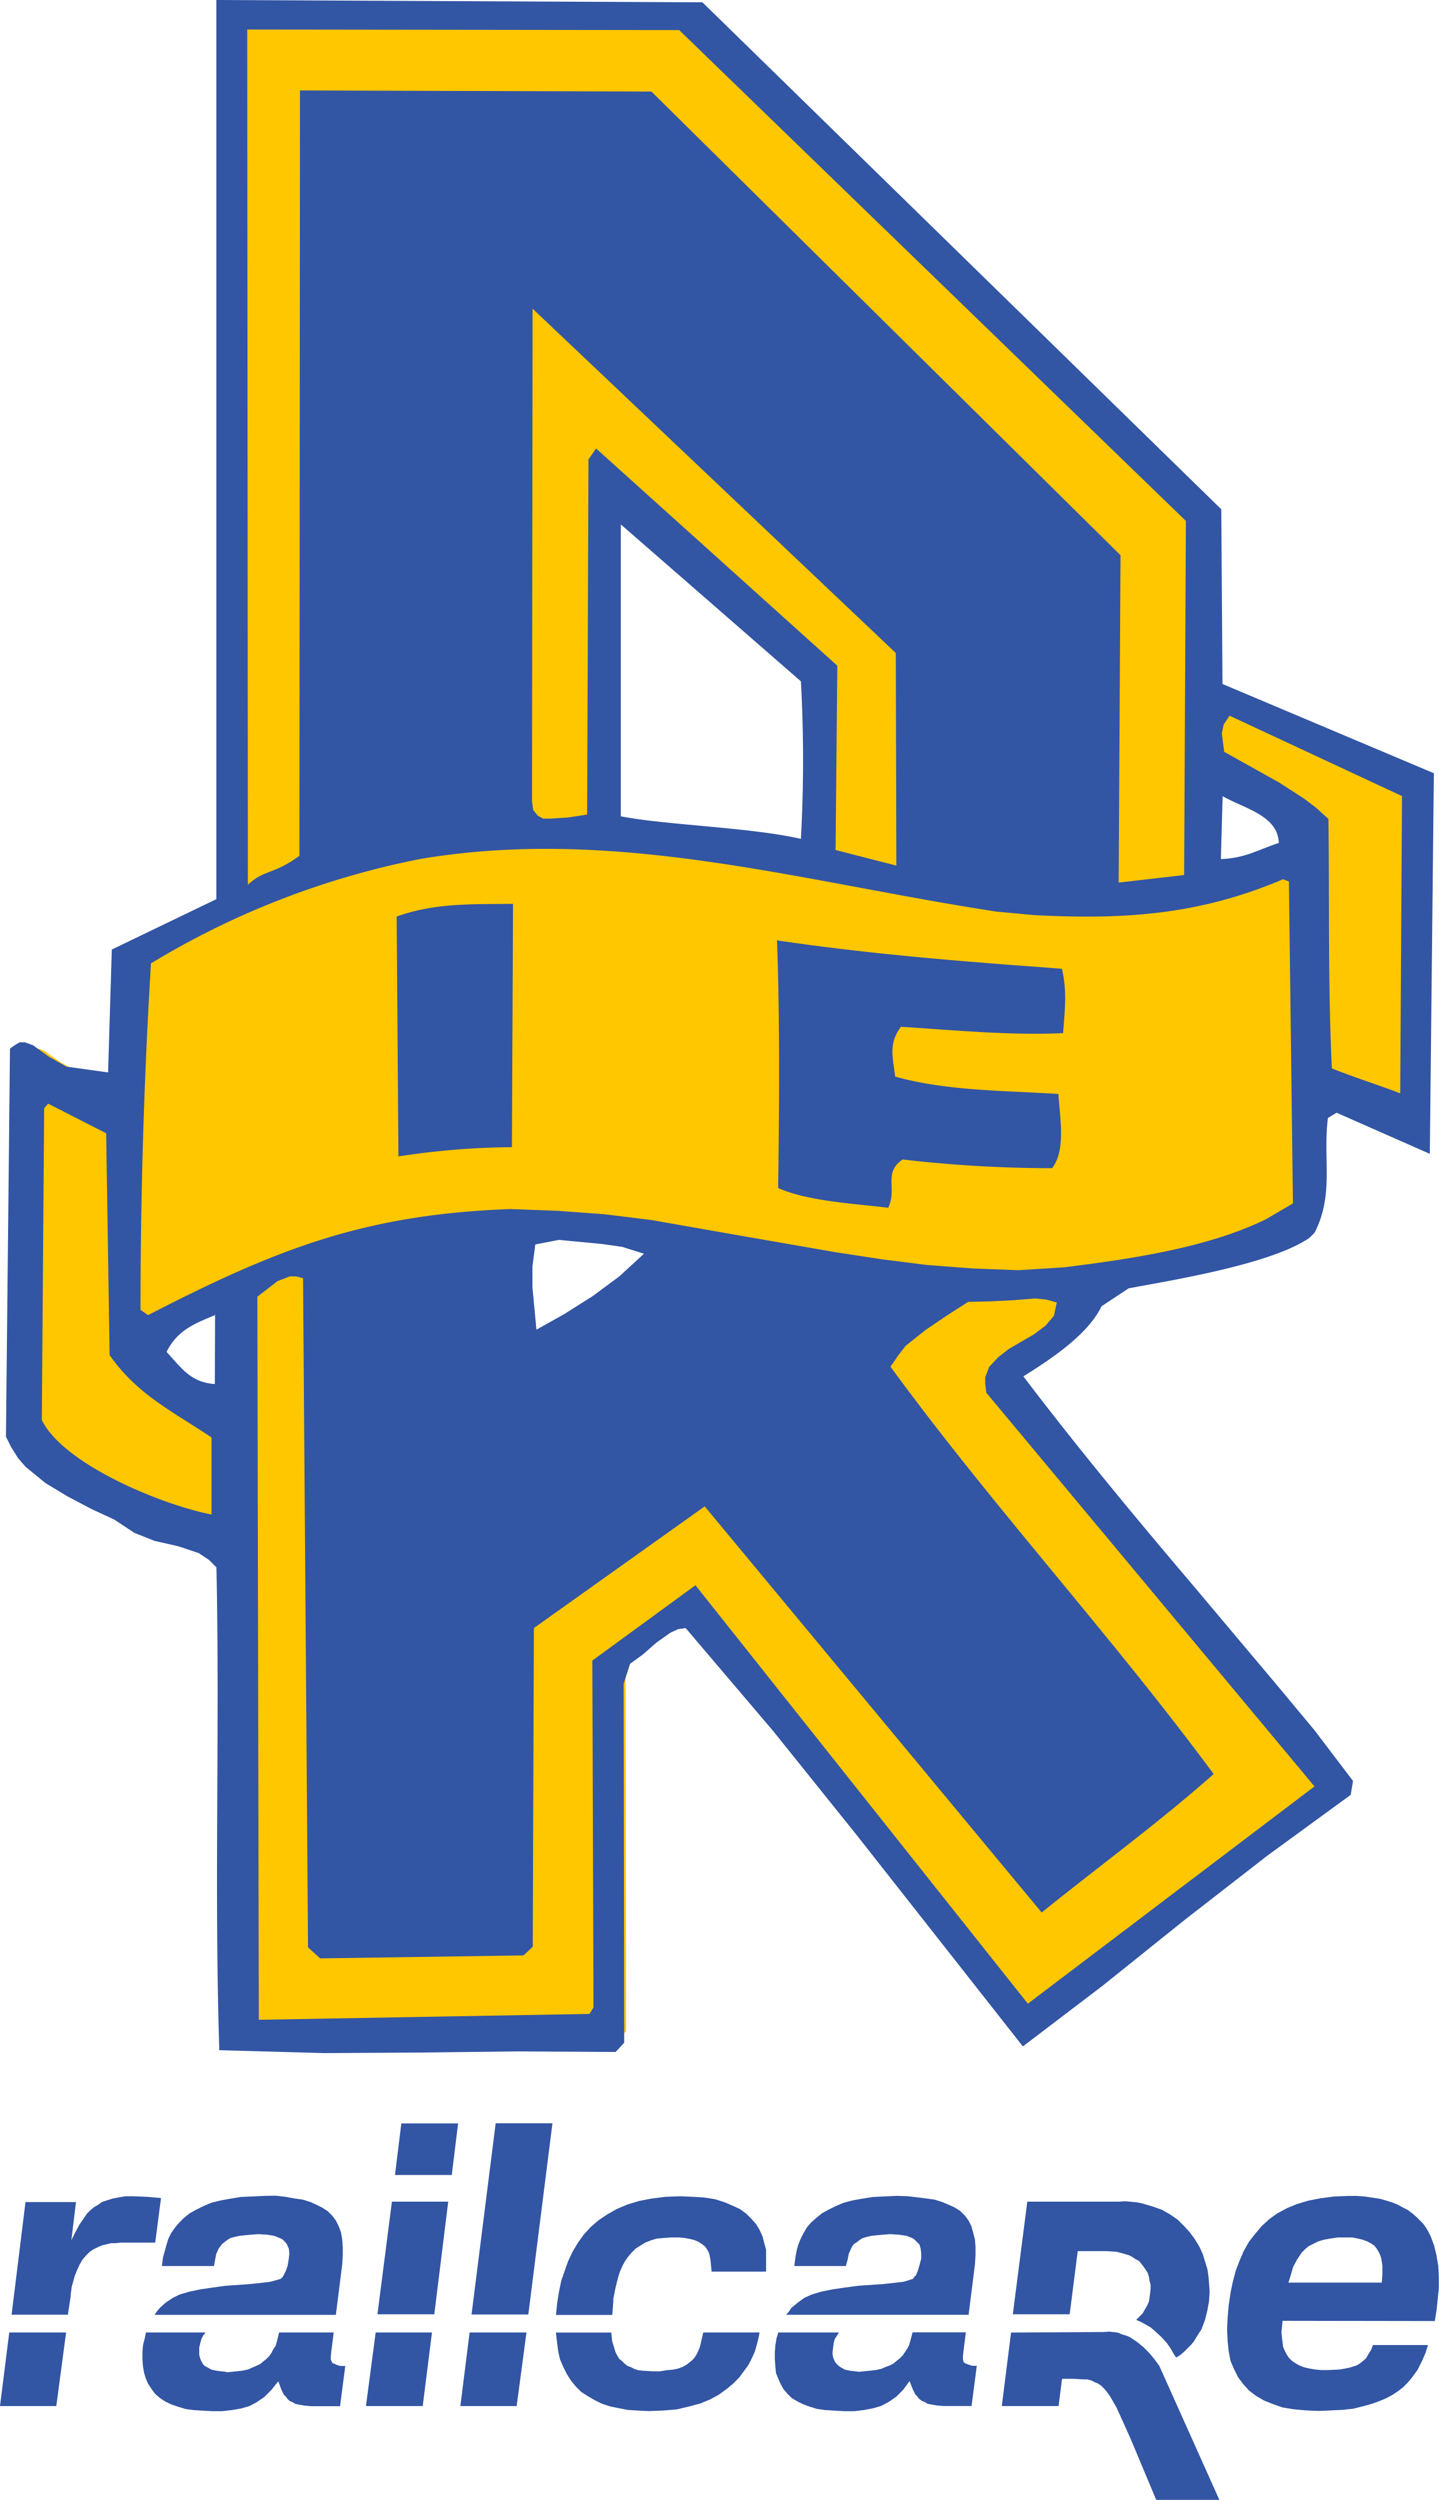 <svg id="Lager_1" data-name="Lager 1" xmlns="http://www.w3.org/2000/svg" viewBox="0 0 178.92 310.68"><defs><style>.cls-1{fill:#ffc700;}.cls-1,.cls-2{fill-rule:evenodd;}.cls-2{fill:#3255a4;}</style></defs><title>RIF_Railcare_logo_RGB</title><path class="cls-1" d="M165.27,136.19l11.45,3.44V97.36l-25.83-10.9-.14-21.37L87.34,3.16,27.89,2.88V112.72l-12.74,6.16-.42,15-5.1-.71L7.5,132l-2-1.42-1-.35H3.9l-.5.28-.71.5L2.2,178.4l.64,1.27L3.68,181l.92,1.06,2.41,2,2.69,1.63,3,1.56,2.76,1.27,2.48,1.63,2.48,1,2.83.64,2.55.85,1.2.71.92.92c.42,19.68-.28,39.35.35,59l12.81.35,12-.07,11.82-.14,11.89.07,1.06-1.06-.07-43.88.78-2.41L80,205l1.7-1.49,1.7-1.2.92-.42.92-.14L96,214.35l10.26,12.74,20.24,25.76,9.77-7.43,10-8,10.12-7.86,10.19-7.43.28-1.7-4.74-6.23-4.88-5.87-9.84-11.68c-7.15-8.42-14.08-16.77-20.81-25.62,3.89-2.41,8-5.31,9.55-8.56l3.11-3.66c5.73-1.06,16.26-2.87,21.94-5.19l.69-.37c2.41-4.67,1.3-8.76,1.94-13.78ZM28.32,174.13s-4.91-1.64-5.73-2.13a12.22,12.22,0,0,1-2.29-2.79c-.49-.66-1.15-1.78-1.15-1.78s1.31-3.13,2.79-3.3a64.26,64.26,0,0,0,7.21-2.29Zm50.46-14.74c-1.47,1.31-6.55,5.57-8.36,6.06s-4.91,2.62-5.08,1.8-1-2.79-1.47-5.08,0-7.1,0-7.1,5.41-2.08,7-2.24,5.73.82,7,1.15,4.75,1.37,4.75,1.37S80.26,158.07,78.78,159.38Zm22.55-52.82s-24.84-3-25.34-3.21-.3-42.21.65-40.85l24.81,22.25Zm57.5.31c-.39.3-2.4,1.06-4.36,2s-5.41,0-5.41,0,1.39-11.33,1.39-12.48a29.27,29.27,0,0,0,4,1.81c2.13.63,5.82,3.4,5.94,5.56A2.87,2.87,0,0,1,158.83,106.88Z"/><path class="cls-2" d="M1.22,130.32l.72-.5.5-.29H3.1l1,.36,2,1.44,2.16,1.22,5.18.72L13.9,118l13-6.26V0L87.34.29l64.51,63L152,85l26.28,11.09-.5,47.3-11.59-5.11-1.08.65c-.65,5.11.79,9.5-1.66,14.26l-.65.65c-4.75,3.24-16.63,5.18-22.46,6.26l-3.38,2.23c-1.58,3.31-5.76,6.26-9.72,8.71,6.84,9,13.9,17.5,21.17,26.06l10,11.88,5,6,4.82,6.34-.29,1.73-10.37,7.56-10.3,8-10.15,8.14-9.94,7.56L106.56,228.1l-10.44-13L85.25,202.32l-.94.14-.94.43-1.73,1.22-1.73,1.51-1.58,1.15-.79,2.45.07,44.64L76.54,255l-12.1-.07-12,.14-12.17.07-13-.36c-.65-20,.07-40-.36-60l-.94-.94L24.7,193l-2.59-.86-2.88-.65-2.52-1-2.52-1.66-2.81-1.3-3-1.58-2.74-1.66-2.45-2-.94-1.08-.86-1.37-.65-1.3.5-48.24ZM6,137.16l7.2,3.67.43,27.58c3.46,4.9,7.7,6.91,12.67,10.22v9.58c-6.26-1.22-18.43-6.26-21.1-11.74l.29-38.74.5-.58Zm12.74-17.42a102.68,102.68,0,0,1,33.55-13c24.41-4.1,47.52,2.88,71.64,6.55l4.61.43c11.23.58,20.52,0,31-4.46l.72.29.5,40-3.31,1.94c-7.27,3.6-17.14,5-25.13,6l-5.69.36-5.69-.22-5.69-.43-5.69-.72-5.62-.86-11.52-2-11.38-2-5.83-.72-5.83-.43-5.9-.22c-18.07.65-29,4.9-45.07,13.18l-.94-.65c0-14.4.43-28.66,1.3-43.06Zm8,43.63L26.71,172c-3-.22-4.1-1.94-6-4,1.37-2.74,3.53-3.53,6.12-4.61ZM32,161.14l2.52-1.94,1.51-.58h.79l.86.22L38.3,242l1.51,1.37L65.09,243l1.15-1.08.14-39.6L87.62,187.2l41.9,50.47c7.13-5.76,14.47-11.09,21.38-17.21-12.82-17.35-27.43-33.19-40.18-50.62l.94-1.37.94-1.22,2.52-2,2.66-1.8,2.59-1.66,2.81-.07,2.81-.14,2.74-.22,1.37.14,1.3.36-.36,1.66L130,164.74l-1.44,1.08-3.1,1.8-1.3,1L123,169.85l-.5,1.3V172l.14,1.08L163.44,222,127.8,249,86.47,197l-12.82,9.36.14,41.9v1.22l-.5.79L32.18,251,32,161.14ZM30.74,3.67l53.71.07,63,61-.22,44-8.14.94L139.32,69,81,11.38l-43.7-.14-.07,95.11c-3.24,2.38-4.32,1.66-6.41,3.6L30.74,3.67ZM49.32,113.9c4.82-1.73,9.43-1.51,14.47-1.58l-.14,30.24a95.57,95.57,0,0,0-14.11,1.15l-.22-29.81Zm20.16,40.18,5.26.5,2.59.36,2.74.86L77,158.62l-3.31,2.45-3.53,2.23-3.46,1.94-.5-5.26v-2.59l.36-2.74,3-.58ZM66.24,38.38l45.14,42.77.07,26.42-7.56-1.94.22-22.9-30-27-.94,1.37L73,101.23l-2.38.36-2.16.14h-.94l-.65-.36-.58-.72-.14-1.08.07-61.2ZM77.18,65.16,99.58,84.67a177.69,177.69,0,0,1,0,19.58c-6.19-1.44-17.06-1.73-22.39-2.81V65.16Zm19.44,51.7c14,2.09,28.73,3,35.42,3.53.65,2.88.36,5,.14,8-6.84.29-13.32-.36-20.16-.79-1.58,2.09-1,3.82-.72,6.19,6.41,1.8,13.68,1.73,20.3,2.16.14,2.74,1,6.91-.79,9.22a160.7,160.7,0,0,1-18.58-1.08c-2.45,1.66-.65,3.67-1.8,6-4-.5-9.94-.79-13.68-2.45.14-9.86.22-21-.14-30.82ZM152,98.93c2.59,1.51,6.91,2.38,7,5.83-2.66.86-4.1,1.87-7.2,2l.22-7.85Zm.86-10,21.46,10-.22,36.94c-2.81-1.08-5.62-1.94-8.5-3.1-.5-10.37-.29-20.66-.43-31l-1.51-1.37-1.51-1.15-3.1-2-6.84-3.82-.29-2.3.22-1.08.72-1.08ZM137.3,289.8l-11.59.07L124.56,299h7.06l.43-3.38h1.51l1.15.07h.5l.5.14.43.22.36.14.43.29.36.36.36.43.36.5.79,1.37.79,1.73,1,2.23,3.17,7.56h7.85L144.14,294l-.58-.79-.65-.79-.72-.72-.79-.65-.86-.58-.5-.22-.5-.14-.5-.22-.5-.07-.65-.07Zm1.8-16.2H127.73l-1.8,14H133l1-7.85h3.53l1.22.07.58.14.5.14.5.14.43.22.43.29.43.22.29.36.29.36.29.43.22.36.14.43.07.5.14.5v.5L143,285l-.07.5-.07.5-.22.5-.29.5-.29.5-.36.36-.43.43.65.29.65.36.5.29.5.43.86.79.65.72.5.72.36.65.29.43.5-.29.5-.43.43-.43.43-.43.36-.43.29-.5.65-1,.43-1.15.29-1.15.22-1.22.07-1.22-.07-.94-.07-.86-.14-.94-.29-.94-.29-.94-.43-.94-.58-.94-.58-.79-.72-.79-.79-.79-.94-.65-1-.58-1.22-.43-1.22-.36-.65-.14-.72-.07-.79-.07ZM0,299H7l1.22-9.14H1.15L0,299Zm8.78-13.75.14-1.08.36-1.3.29-.72.29-.65.36-.65.5-.58.43-.43.43-.29.58-.29.5-.22.58-.14.58-.14h.58l.58-.07H19.3l.72-5.54L18.29,273l-1.73-.07h-.94l-.86.14-.72.14-.72.22-.65.22-.5.36-.5.29-.43.36-.43.43-.29.43-.65.94-.5.94-.5,1,.58-4.75H3.17l-1.73,14h7l.36-2.38Zm19.37,9.5-.65-.07-.58-.07-.65-.14-.5-.29-.29-.14-.22-.22-.14-.22-.14-.29-.14-.36-.07-.36v-.86l.14-.58.14-.5.22-.43.29-.36H18.14l-.14.72-.22.86-.07.86v.94l.07.86.14.79.22.72.29.65.43.65.43.58.58.5.65.43.72.36.86.29.94.29,1,.14,1.08.07,1.3.07h1.22l1.22-.14L30,299.3l1-.29.94-.5.94-.65.43-.43.43-.43.86-1.08L35,297l.29.58.22.22.22.29.29.29.36.14.36.22.36.07.79.14.86.07h3.53l.65-5h-.65l-.43-.14-.29-.14-.22-.07-.07-.14-.14-.29v-.43l.07-.65.29-2.3H34.7L34.42,291l-.14.5-.29.43-.22.43-.29.43-.36.36-.36.29-.43.36-.5.22-.5.22-.5.22-.65.14-.65.07-.65.07-.72.07ZM55.73,273.6h-7l-1.8,14H54l1.73-14ZM57,263.88H49.9l-.79,6.41h7.06l.79-6.41ZM45.5,299h7.06l1.15-9.14h-7L45.5,299Zm23.18-35.14H61.63l-3,23.76h7.06l3-23.76ZM57.24,299h7l1.22-9.14H58.39L57.24,299Zm19-13.25.29-1.44.36-1.44.22-.65.29-.65.36-.65.36-.5.43-.5.5-.5.58-.36.58-.36.72-.29.72-.22.86-.07.94-.07h.94l.79.07.72.14.5.14.5.22.43.29.29.22.22.29.22.36.14.36.14.72.07.72.07.72h6.77v-2.74l-.22-.79-.22-.86-.36-.79-.43-.72-.58-.65-.65-.65-.79-.58-.94-.43-1-.43-1.15-.36-1.37-.22L86.18,273l-1.58-.07-1.87.07-1.73.22-1.51.29-1.44.43-1.37.58-1.15.65-1.08.72-1,.86-.86.94-.72,1-.65,1.08-.58,1.22-.43,1.22-.43,1.22-.29,1.44-.22,1.37-.14,1.44h7l.14-1.87Zm4.82,8.93-1.15-.07-.58-.07-.43-.14-.43-.22L78,294l-.36-.29-.29-.29-.36-.29-.22-.36-.22-.43-.14-.43-.29-.94L76,289.87H69.12l.14,1.22.14,1.08.22,1,.43,1,.43.86.5.79.58.72.72.72.79.5.86.5.86.43,1.08.36,1.08.22,1.15.22,1.22.07,1.3.07,1.8-.07,1.73-.14,1.51-.36,1.37-.36,1.22-.5,1.08-.58,1-.72.79-.65.79-.79.58-.79.58-.79.43-.86.36-.79.22-.79.22-.86.14-.72h-7l-.22.94-.22.94-.36.79-.22.36-.29.36-.36.29-.36.29-.5.29-.58.22-.65.14-.79.07-.86.14Zm25.85.07-.58-.07-.65-.07-.65-.14-.5-.29-.22-.14-.22-.22-.22-.22-.14-.29-.14-.36-.07-.36v-.36l.07-.5.07-.58.14-.5.29-.43.22-.36H96.77l-.22.72-.14.86-.07.86v.94l.07.86.07.79.29.72.29.65.36.65.5.58.5.5.72.43.72.36.79.29.94.29,1,.14,1.15.07,1.22.07h1.3l1.15-.14,1.15-.22,1-.29.94-.5.94-.65.43-.43.43-.43.79-1.08.43,1.08.29.58.22.22.22.29.36.29.36.14.36.22.36.07.79.14.86.07h3.46l.65-5h-.58l-.43-.14-.36-.14-.14-.07-.14-.14-.07-.29v-.43l.07-.65.29-2.3h-6.62l-.29,1.08-.14.5-.22.43-.29.43-.29.43-.36.36-.36.29-.43.36-.43.22-.58.22-.5.22-.65.14-.58.07-.72.07-.72.07Zm64.87-11.09H160.2l.29-.94.29-1,.5-.94.29-.43.29-.43.43-.43.43-.36.58-.29.58-.29.72-.22.79-.14.94-.14h1.8l.72.14.58.14.58.22.43.22.43.29.29.36.22.36.22.43.14.43.07.43.07.5v1l-.07,1.08Zm-12.31,4.75-.14,1.44.07.65.07.58.07.58.22.5.22.43.29.43.36.36.43.29.5.29.58.22.58.14.79.14.79.07h.86l1.44-.07,1.15-.22.94-.29.36-.22.29-.22.5-.43.29-.5.36-.58.22-.58h6.84l-.29.94-.43,1-.58,1.15-.36.5-.43.58-.43.5-.58.58-.65.5-.65.43-.79.43-.86.36-1,.36-1.08.29-1.15.29-1.3.14-1.44.07-1.51.07-1.66-.07-1.51-.14-1.37-.22-1.22-.43-1.08-.43-1-.58-.86-.65-.72-.79-.65-.86-.5-1L153,293.4l-.22-1.15-.14-1.3-.07-1.44.07-1.51.14-1.58.22-1.51.29-1.37.36-1.37.5-1.3.5-1.15.65-1.15.79-1,.79-.94.94-.86,1-.72,1.22-.65,1.22-.5,1.44-.43,1.51-.29,1.66-.22,1.8-.07h1l1,.07.94.14.94.14.79.22.72.22.72.29.65.36.58.29.58.43.5.43.43.43.43.43.36.5.29.5.29.58.43,1.15.29,1.22.22,1.3.07,1.37v1.37l-.14,1.37-.14,1.37-.22,1.37ZM33,272.88l-1.58.07-1.51.07-1.3.22-1.22.22-1.15.29-1,.43-.86.43-.79.43-.72.58-.58.58-.5.58-.5.72-.36.72-.22.72-.22.79-.22.79-.14,1.08h6.48l.14-.79.14-.72.29-.65.22-.29.22-.29.29-.22.36-.29.36-.22.5-.14.65-.14.65-.07.72-.07.94-.07,1.15.07.86.14.72.29.29.14.22.22.22.22.14.22.22.5.07.58-.07.65-.14.86-.22.65-.29.58-.14.22-.22.22-.5.14-.79.22-1.15.14-1.37.14-3.1.22-1.58.22-1.51.22-1.37.29-1.22.36-.86.43-.86.58-.72.65-.36.43-.29.43H41.76l.79-6.26.07-1.15v-1l-.07-.94-.14-.86-.29-.79-.36-.72-.43-.58-.58-.58-.65-.43-.72-.36-.79-.36-.94-.29-1-.14L35.5,273l-1.22-.14Zm78.55,0-1.58.07-1.44.07-1.37.22-1.22.22-1.08.29-1,.43-.86.43-.79.43-.72.58-.65.58-.5.58-.43.72-.36.72-.29.72-.22.79-.14.79-.14,1.08h6.41l.22-.79.14-.72.29-.65.14-.29.22-.29.36-.22.36-.29.36-.22.5-.14.58-.14.65-.07.79-.07.86-.07,1.15.07.94.14.72.29.22.14.22.22.22.22.22.22.14.5.07.58v.65l-.22.86-.22.72-.22.5-.22.22-.14.22-.43.14-.72.22-1.15.14-1.3.14-3.17.22-1.66.22-1.51.22-1.44.29-1.22.36-.94.43-.79.58-.79.65-.29.43-.36.43h22.68l.79-6.26.07-1.15v-1l-.07-.94-.22-.86-.22-.79-.36-.72-.43-.58-.58-.58-.65-.43L118,274l-.86-.36-.94-.29-1-.14-1.08-.14-1.22-.14Z"/></svg>